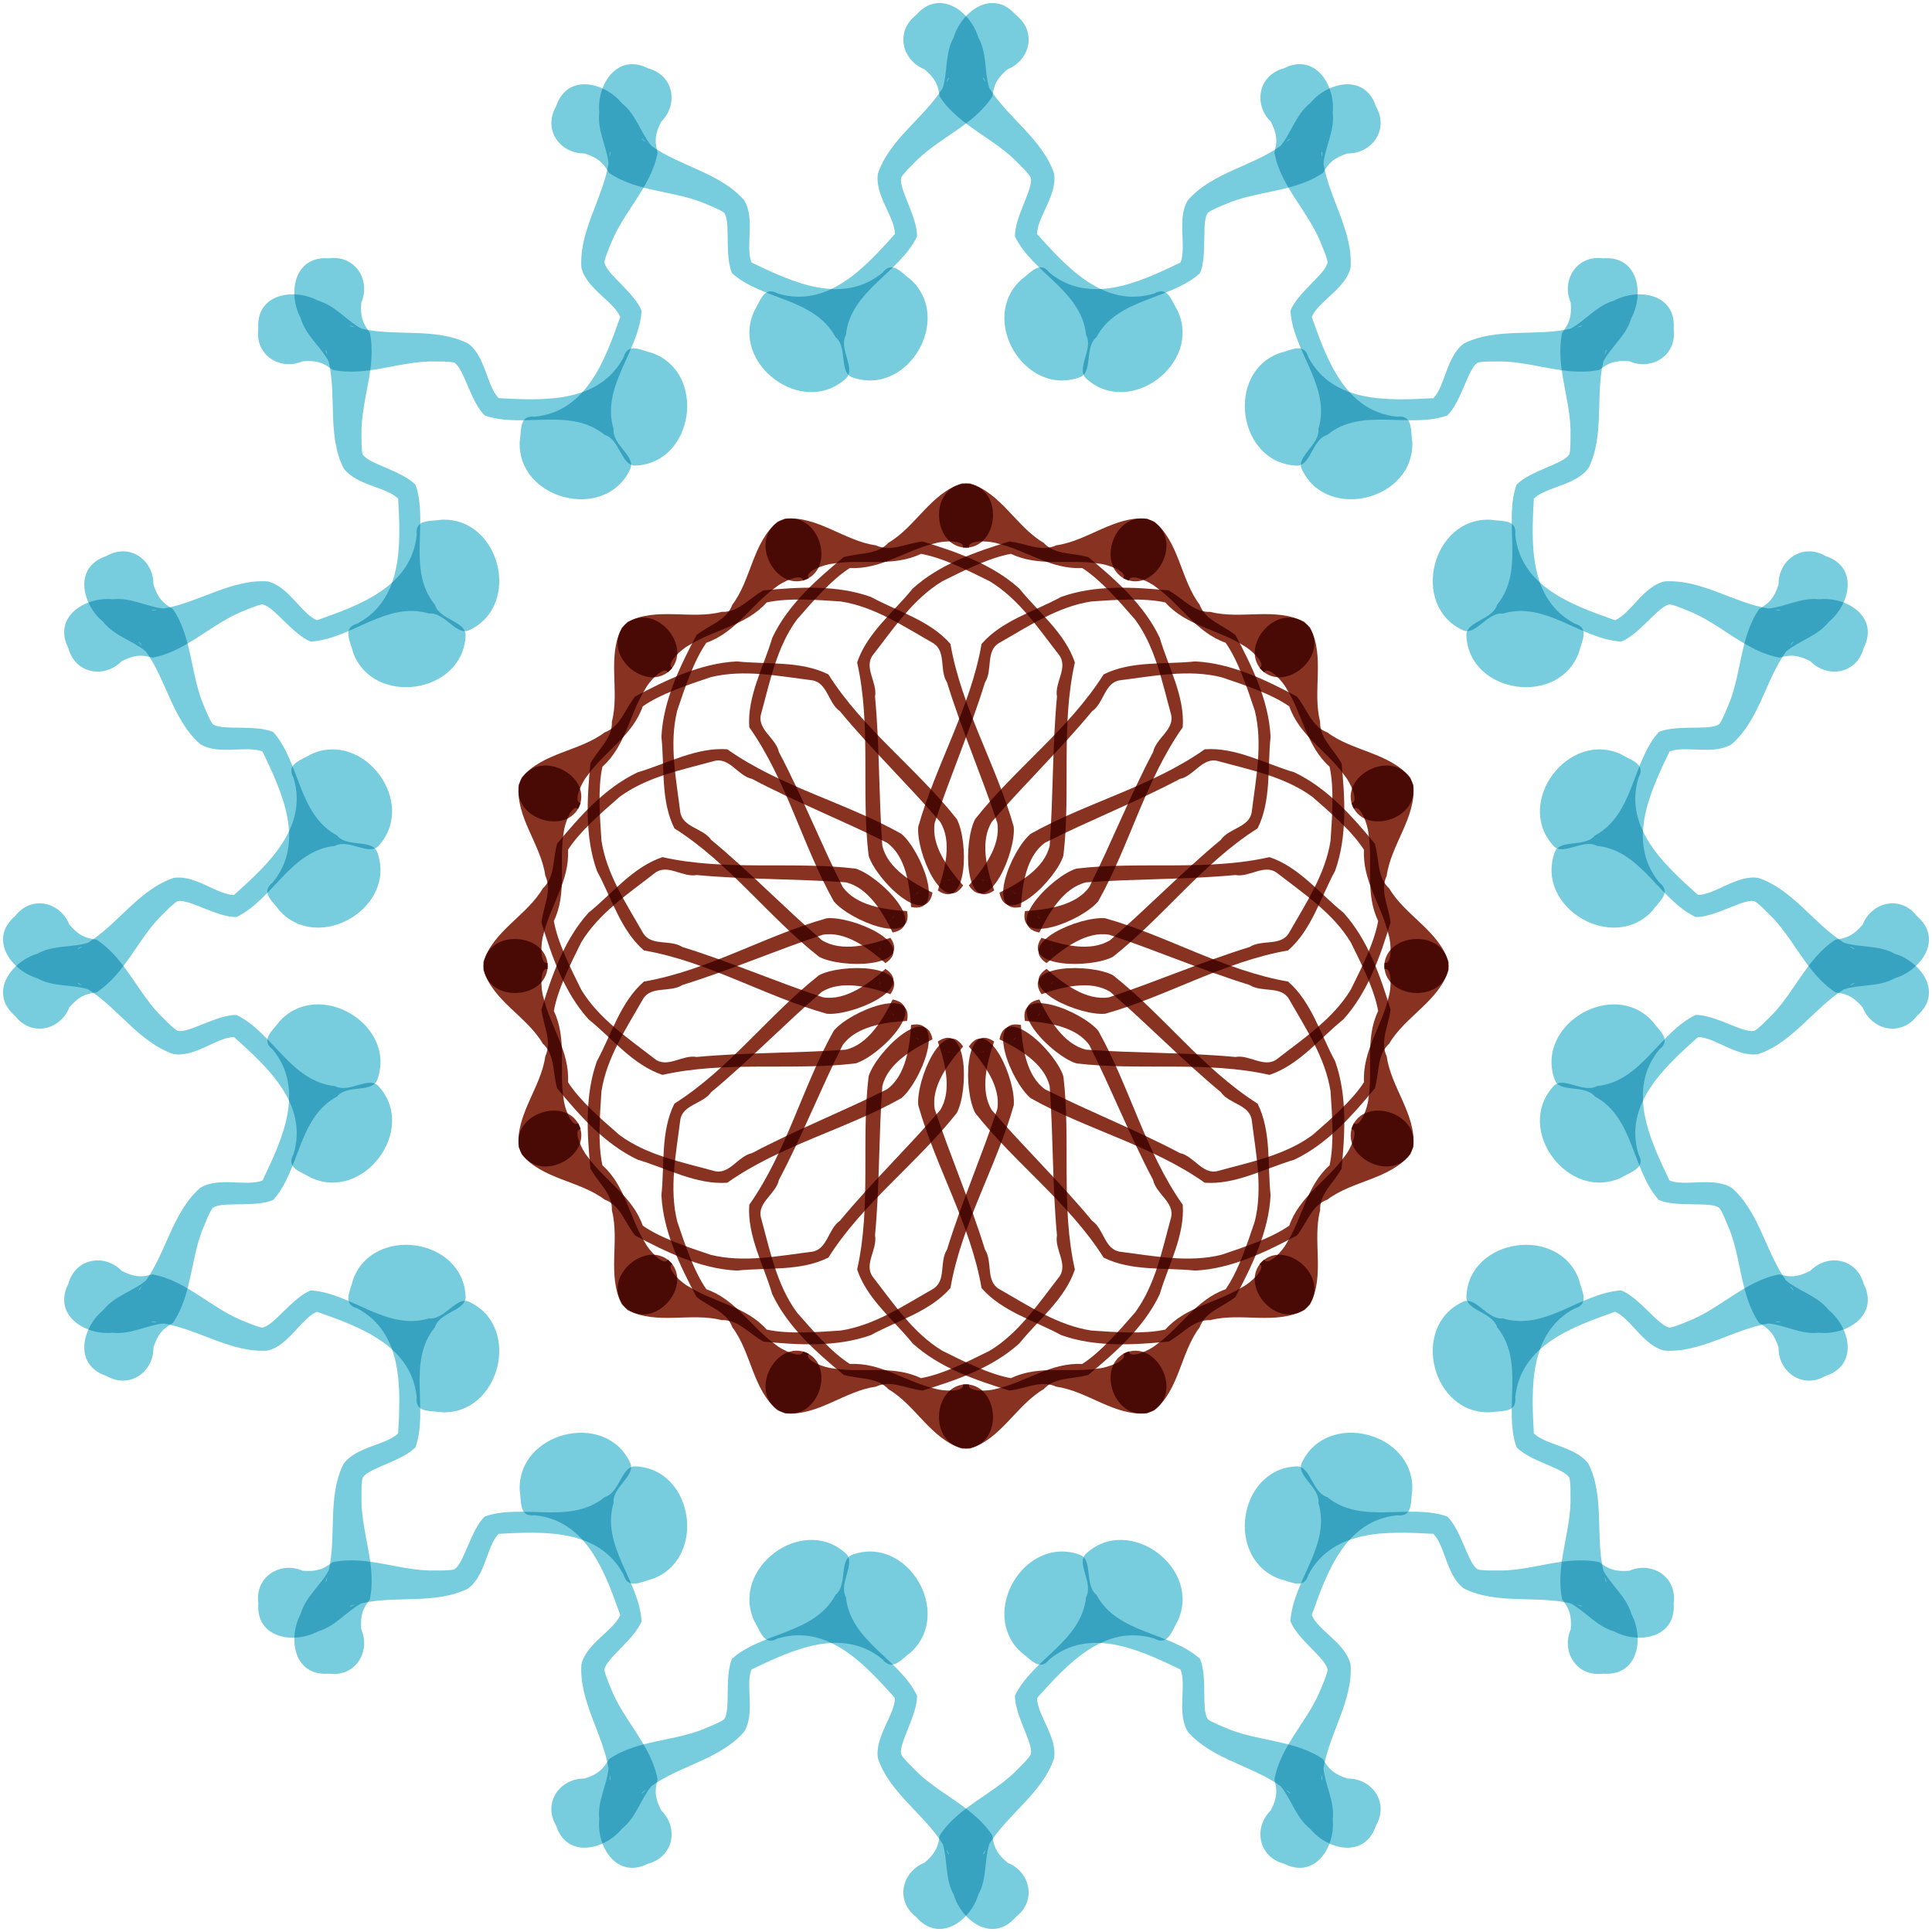 <?xml version="1.0" encoding="UTF-8" standalone="no"?>
<svg version="1.1" xmlns="http://www.w3.org/2000/svg" xmlns:xlink="http://www.w3.org/1999/xlink" viewBox="-500 -500 1000 1000">
	<defs>
		<filter id="Retlif" color-interpolation-filters="sRGB">
			<feGaussianBlur in="SourceAlpha" stdDeviation="2.3" result="v666"/>
			<feMorphology radius="6.6" in="SourceAlpha"/>
			<feGaussianBlur stdDeviation="8.9"/>
			<feColorMatrix values="1 0 0 0 0 0 1 0 0 0 0 0 1 0 0 0 0 0 0.3 0" result="v777"/>
			<feComposite operator="out" in="v666" in2="v777"/>
			<feGaussianBlur stdDeviation="1.7" result="v888"/>
			<feDiffuseLighting surfaceScale="10">
				<feDistantLight elevation="45" azimuth="225"/>
			</feDiffuseLighting>
			<feBlend mode="multiply" in2="SourceGraphic"/>
			<feComposite operator="in" in2="SourceAlpha" result="v999"/>
			<feSpecularLighting specularExponent="17.9" surfaceScale="5" in="v888">
				<feDistantLight elevation="45" azimuth="225"/>
			</feSpecularLighting>
			<feComposite operator="atop" in2="v999"/>
		</filter>
	</defs>

	<g id="Kruhotvar-21">
		<title>Kruhotvar XXI vo farbe, by Adam Stanislav</title>

		<g id="Mnoho">
			<g id="Trochu">
				<g id="Tvary">
					<g id="Tvar">
						<g id="Polka">
							<path fill="#832" d="m-63.84-40.95c6.888 9.707 21.845 11.866 33.311 12.51 3.825 18.585-29.679 4.899-37.914-5.058-16.24-28.985-24.434-62.753-43.738-90.072-1.125-16.107 7.452-31.165 11.91-46.321 8.014-16.985 22.891-30.135 36.99-41.754 8.978-2.434 17.283-1.081 23.13-7.42 14.131-8.289 21.975-25.745 38.126-30.718 22.509-0.745 20.019 34.908 0.41 33.201 1.148-4.166-10.639-3.488-14.532-2.16-15 3.461-27.929 13.655-43.963 12.734-9.604 6.111-19.286 17.379-27.434 26.719-10.464 14.226-13.946 32.218-18.548 48.919-2.131 7.966 7.714 12.302 9.242 19.601 12.021 22.735 21.532 47.024 33.01 69.819zm26.322 15.284c-0.816 3.074 0.822-2.163 0 0zm1.265-1.999c-0.513 0.406-1.257 1.737 0 0zm1.31-0.872c-2.118 1.034 1.509-0.594 0 0zm0.899-0.278c-0.03 0.005 0.011-0 0 0zm0.006 0c-0.049 0.006 0.149-0.007 0 0zm-0.003 0c0.014-0.008 0.05-0.006 0 0zm0.099-0.012c-0.068 0.007 0.189-0.011 0 0zm-27.72-176.88c0.014-0.014 0.042-0.042 0 0z" filter="url(#Retlif)"/>
							<path fill="#7CD" d="m-162.38-317.28c28.298 10.258 21.722 56.68-8.388 58.271-7.658 0.684-8.251-13.587-16.202-15.872-17.889-14.621-42.293-3.104-62.148-10.066-7.19-7.013-10.755-24.129-15.416-27.066 0.083-0.451-3.151-0.992-10.008-0.882-17.855-0.535-35.774 8.113-53.371 4.291-4.681-3.655-8.238-5.001-15.487-4.396-11.41 4.939-24.746-2.909-22.897-16.852-1.35-18.204 18.431-21.249 30.881-14.538 8.958 2.472 15.075 10.668 22.584 14.526 17.889 4.138 38.257-0.739 55.051 7.622 9.109 6.567 9.716 22.107 15.871 28.326 23.211 1.259 51.965 2.728 64.699-21.162 2.203-7.982 9.261-3.49 14.831-2.202zm-156.32-14.14c-1.691 0.048 5.223 1.658 0.469 0.036 0.148 0.015-0.426-0.06-0.469-0.036z" filter="url(#Retlif)"/>
						</g>
						<use xlink:href="#Polka" transform="scale(-1,1)"/>
					</g>
					<use xlink:href="#Tvar" transform="rotate(180)"/>
				</g>
				<use xlink:href="#Tvary" transform="rotate(90)"/>
			</g>
			<use xlink:href="#Trochu" transform="rotate(45)"/>
		</g>
		<use xlink:href="#Mnoho" transform="rotate(22.5)"/>
	</g>
</svg>
